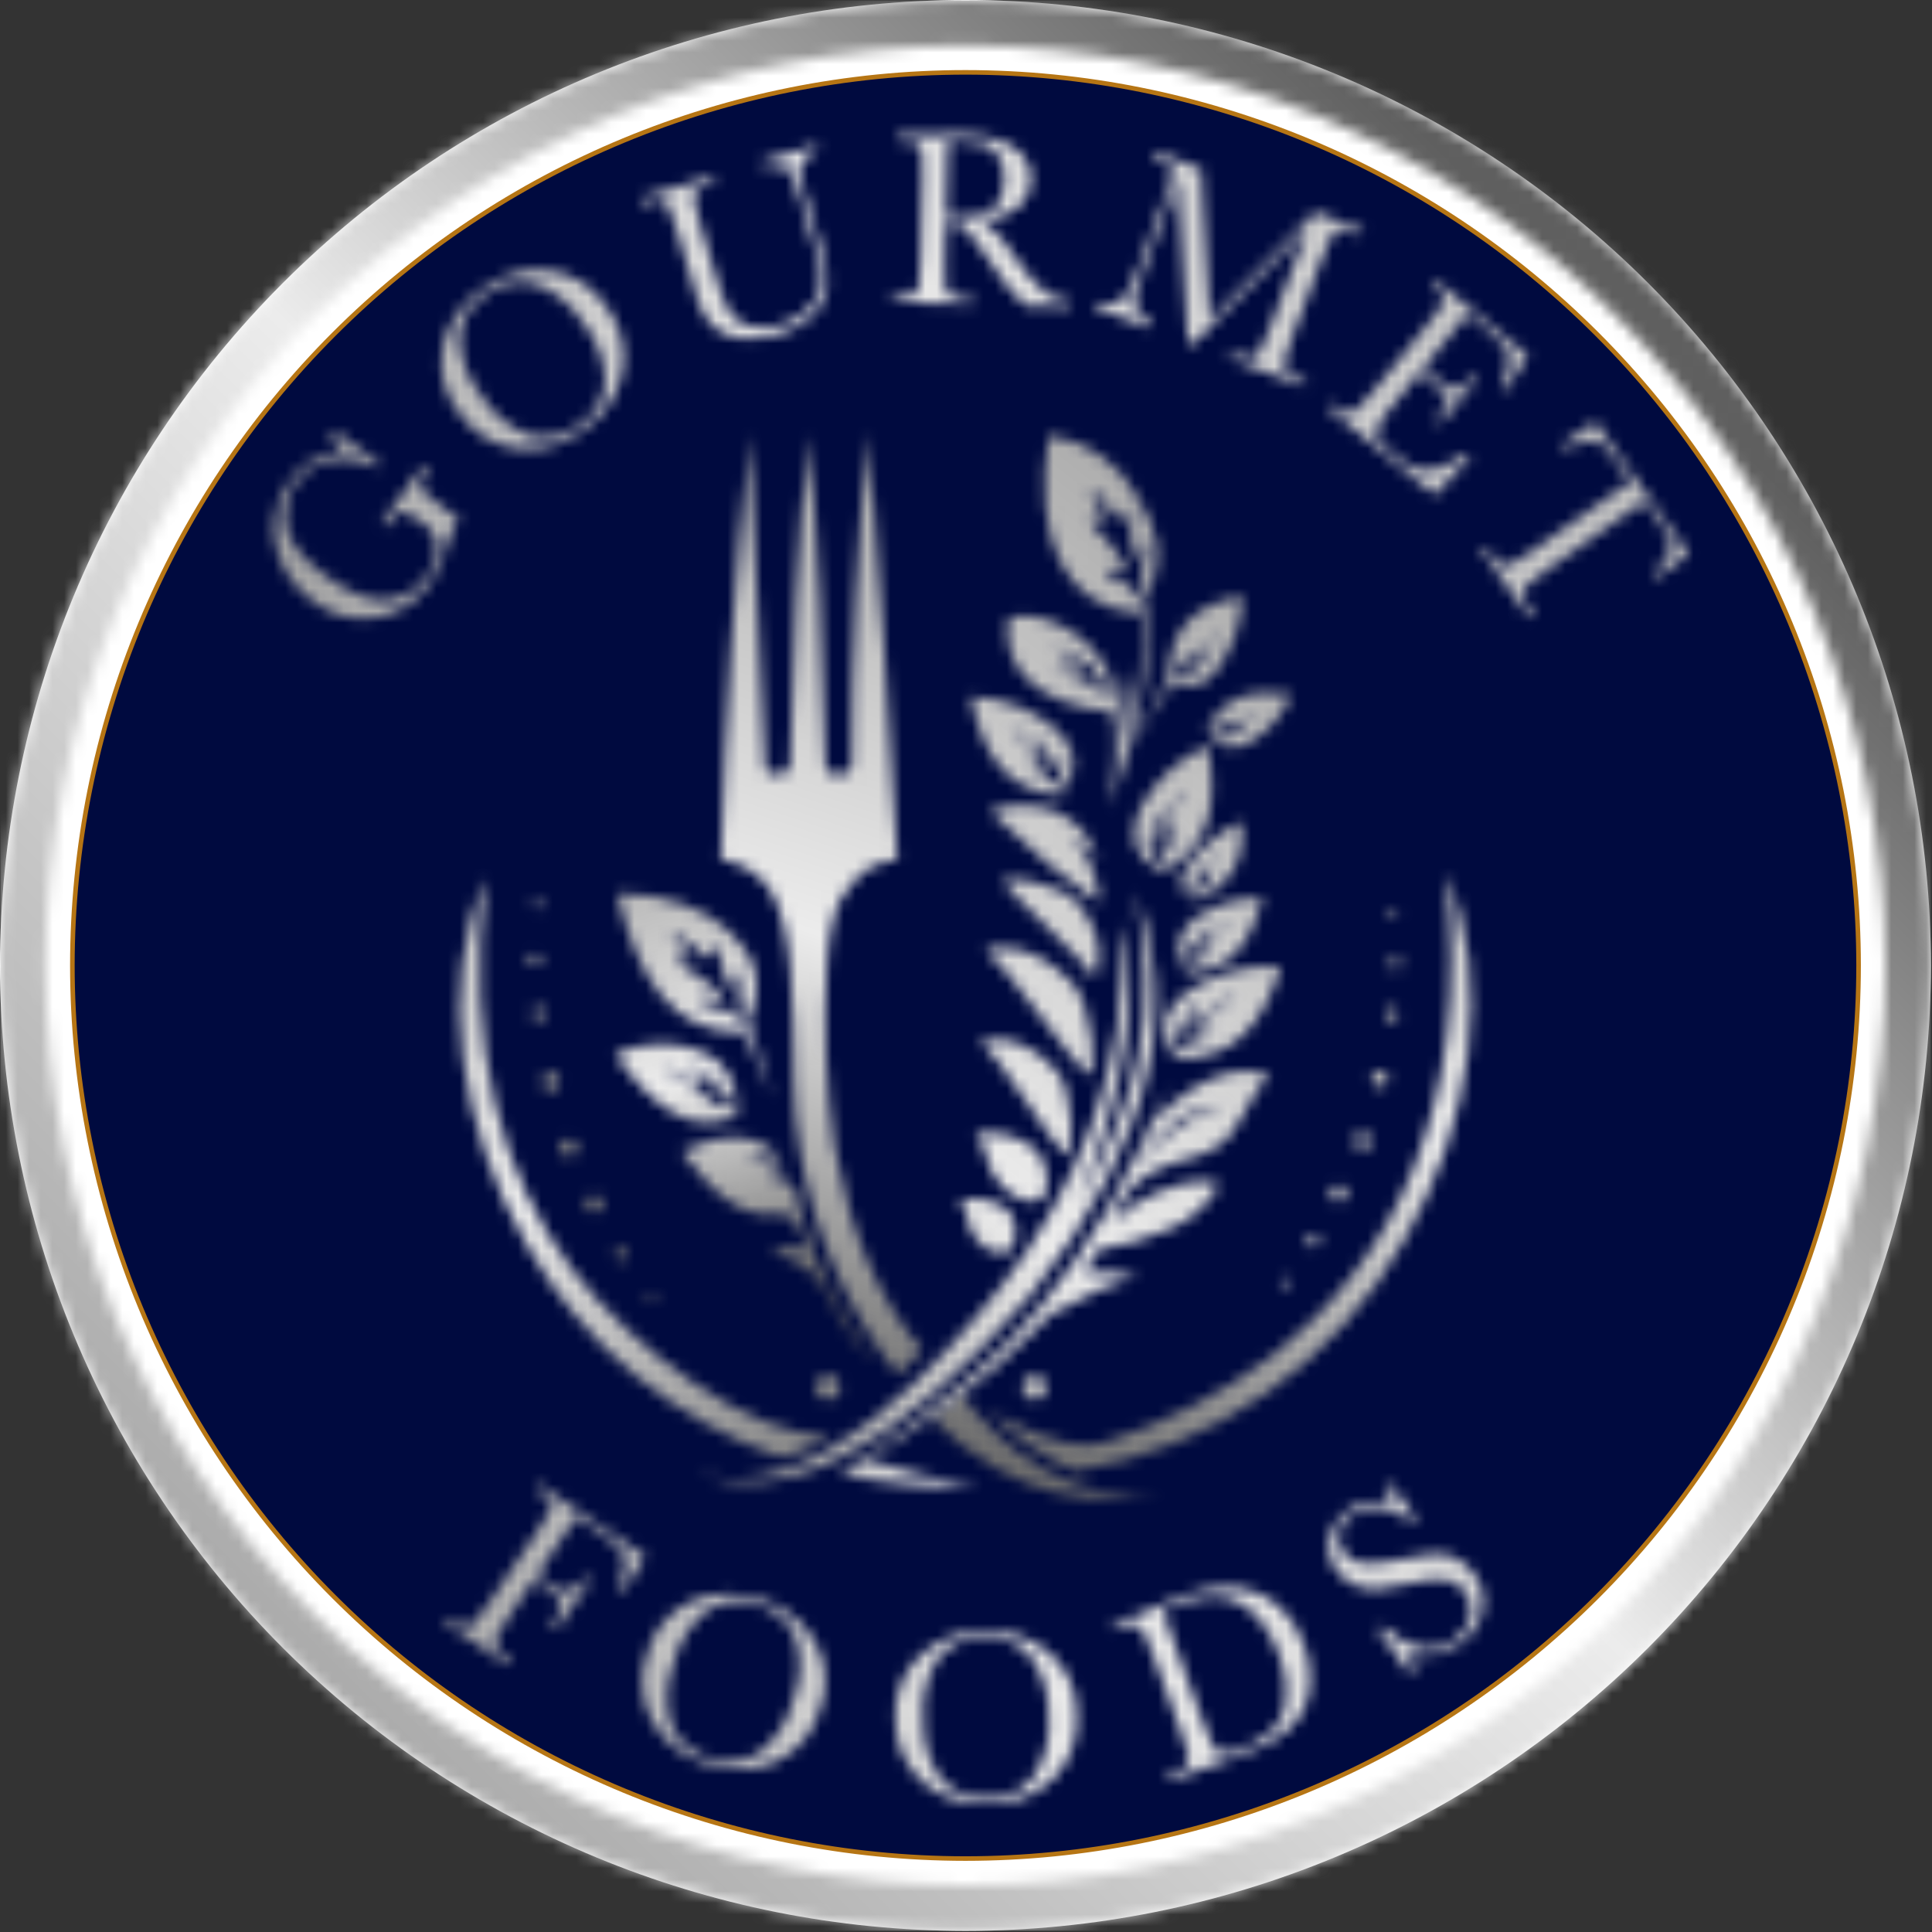 <svg width="166" height="166" viewBox="0 0 166 166" fill="none" xmlns="http://www.w3.org/2000/svg">
<rect x="0" y="0" width="166" height="166" fill="#333333" stroke="none"/>
<g style="mix-blend-mode:luminosity" clip-path="url(#clip0_210_17)">
<path fill-rule="evenodd" clip-rule="evenodd" d="M82.953 0C104.95 0.01 126.043 8.753 141.598 24.307C157.152 39.861 165.896 60.954 165.907 82.951C165.897 104.949 157.154 126.043 141.6 141.598C126.045 157.153 104.951 165.897 82.953 165.907C60.955 165.896 39.861 157.153 24.307 141.598C8.753 126.043 0.01 104.949 0 82.951C0.011 60.954 8.754 39.861 24.309 24.307C39.863 8.753 60.956 0.011 82.953 0Z" fill="white"/>
<path fill-rule="evenodd" clip-rule="evenodd" d="M82.953 6.217C103.302 6.226 122.814 14.314 137.203 28.703C151.592 43.091 159.68 62.604 159.69 82.953C159.679 103.301 151.591 122.813 137.202 137.201C122.813 151.589 103.301 159.676 82.953 159.686C62.605 159.676 43.093 151.589 28.704 137.201C14.316 122.813 6.228 103.302 6.217 82.954C6.226 62.605 14.314 43.092 28.703 28.703C43.091 14.315 62.604 6.227 82.953 6.217Z" fill="#000A3F"/>
<path fill-rule="evenodd" clip-rule="evenodd" d="M82.956 6.021C103.357 6.031 122.92 14.139 137.345 28.565C151.771 42.99 159.879 62.553 159.889 82.954C159.879 103.355 151.771 122.917 137.345 137.343C122.919 151.768 103.357 159.876 82.956 159.886C62.555 159.877 42.992 151.769 28.566 137.343C14.14 122.918 6.031 103.355 6.021 82.954C6.031 62.553 14.139 42.99 28.565 28.564C42.992 14.138 62.555 6.03 82.956 6.021ZM82.956 6.413C62.659 6.423 43.196 14.49 28.844 28.841C14.492 43.193 6.425 62.656 6.415 82.953C6.425 103.25 14.492 122.713 28.844 137.065C43.196 151.417 62.659 159.484 82.956 159.494C103.253 159.484 122.716 151.417 137.067 137.065C151.419 122.713 159.486 103.25 159.496 82.953C159.486 62.656 151.419 43.194 137.067 28.842C122.715 14.49 103.253 6.423 82.956 6.413Z" fill="#B67514"/>
<mask id="mask0_210_17" style="mask-type:luminance" maskUnits="userSpaceOnUse" x="0" y="0" width="166" height="166">
<path fill-rule="evenodd" clip-rule="evenodd" d="M82.953 0C104.95 0.01 126.043 8.753 141.598 24.307C157.152 39.861 165.896 60.954 165.907 82.951C165.897 104.949 157.154 126.043 141.6 141.598C126.045 157.153 104.951 165.897 82.953 165.907C60.955 165.896 39.861 157.153 24.307 141.598C8.753 126.043 0.01 104.949 0 82.951C0.011 60.954 8.754 39.861 24.309 24.307C39.863 8.753 60.956 0.011 82.953 0ZM82.953 3.913C61.994 3.923 41.896 12.253 27.075 27.074C12.255 41.894 3.924 61.992 3.913 82.951C3.923 103.911 12.254 124.009 27.074 138.83C41.895 153.65 61.993 161.981 82.953 161.991C103.913 161.981 124.011 153.65 138.832 138.83C153.652 124.009 161.983 103.911 161.993 82.951C161.982 61.992 153.652 41.894 138.831 27.074C124.01 12.253 103.912 3.923 82.953 3.913Z" fill="white"/>
</mask>
<g mask="url(#mask0_210_17)">
<path d="M0.022 0.054L165.905 0.026L165.933 165.909L0.05 165.937L0.022 0.054Z" fill="url(#paint0_linear_210_17)"/>
</g>
<mask id="mask1_210_17" style="mask-type:luminance" maskUnits="userSpaceOnUse" x="23" y="11" width="123" height="43">
<path fill-rule="evenodd" clip-rule="evenodd" d="M32.761 44.964L36.392 39.955L36.803 40.255C36.496 40.617 36.274 41.044 36.154 41.503C36.141 41.647 36.158 41.792 36.205 41.929C36.253 42.065 36.328 42.19 36.428 42.295C36.991 42.834 37.6 43.324 38.248 43.758L39.481 44.651C39.372 44.757 39.271 44.872 39.181 44.994C38.784 45.614 38.496 46.298 38.33 47.016C38.051 48.123 37.574 49.172 36.923 50.11C36.39 50.892 35.703 51.557 34.905 52.065C34.106 52.573 33.213 52.913 32.279 53.065C31.341 53.218 30.381 53.175 29.46 52.941C28.539 52.707 27.675 52.286 26.924 51.704C25.309 50.568 24.163 48.883 23.7 46.963C23.46 45.992 23.446 44.978 23.659 44C23.872 43.022 24.306 42.107 24.929 41.323C25.441 40.582 26.11 39.964 26.889 39.512C27.668 39.06 28.538 38.787 29.435 38.711C29.165 38.224 28.817 37.784 28.403 37.411L28.703 37.001L32.582 39.812L32.282 40.223C31.13 39.551 29.779 39.304 28.464 39.523C27.247 39.745 26.168 40.441 25.464 41.458C25.075 41.989 24.798 42.594 24.652 43.236C24.506 43.879 24.492 44.544 24.613 45.191C24.836 46.591 25.98 48.039 28.047 49.535C30.114 51.031 31.857 51.698 33.277 51.535C33.953 51.473 34.608 51.264 35.195 50.922C35.783 50.581 36.288 50.115 36.677 49.558C37.09 49.005 37.367 48.363 37.487 47.683C37.609 47.134 37.551 46.561 37.321 46.048C37.046 45.559 36.661 45.14 36.195 44.827C35.793 44.499 35.342 44.236 34.859 44.048C34.743 44.011 34.621 43.999 34.501 44.013C34.38 44.026 34.264 44.064 34.159 44.125C33.848 44.366 33.581 44.658 33.369 44.989L33.169 45.264L32.761 44.964ZM39.356 35.364C38.742 34.578 38.308 33.666 38.083 32.694C37.858 31.722 37.849 30.713 38.056 29.737C38.505 27.75 39.699 26.011 41.392 24.878C43.02 23.631 45.06 23.044 47.102 23.235C48.11 23.352 49.08 23.69 49.942 24.226C50.804 24.762 51.536 25.482 52.087 26.335C52.701 27.125 53.142 28.035 53.381 29.006C53.621 29.978 53.653 30.988 53.476 31.973C53.265 32.985 52.856 33.946 52.273 34.799C51.689 35.653 50.942 36.382 50.076 36.946C48.441 38.213 46.371 38.782 44.318 38.531C43.313 38.385 42.351 38.026 41.496 37.479C40.64 36.933 39.911 36.21 39.356 35.36V35.364ZM41.368 34.014C42.328 35.585 43.788 36.788 45.513 37.432C46.27 37.62 47.06 37.628 47.82 37.454C48.58 37.281 49.289 36.93 49.889 36.432C50.499 36.032 51.007 35.495 51.372 34.863C51.736 34.231 51.948 33.522 51.989 32.794C51.956 30.956 51.298 29.183 50.122 27.77C49.163 26.226 47.717 25.044 46.013 24.41C45.277 24.204 44.503 24.178 43.755 24.332C43.007 24.487 42.306 24.819 41.713 25.3C41.075 25.702 40.542 26.249 40.157 26.897C39.772 27.544 39.546 28.274 39.497 29.026C39.546 30.85 40.205 32.605 41.368 34.01V34.014ZM65.519 13.887L70.108 12.513L70.248 12.978C69.764 13.124 69.333 13.409 69.008 13.796C68.794 14.066 68.682 14.402 68.691 14.746C68.772 15.332 68.907 15.909 69.096 16.469L70.464 21.037C70.742 21.902 70.957 22.786 71.107 23.682C71.177 24.332 71.078 24.99 70.817 25.59C70.502 26.323 70.004 26.963 69.37 27.447C68.6 28.047 67.72 28.491 66.78 28.752C65.72 29.104 64.594 29.209 63.488 29.059C62.628 28.952 61.824 28.579 61.188 27.991C60.544 27.286 60.085 26.431 59.853 25.504L59.442 24.093L58.162 19.817C57.972 19.103 57.728 18.405 57.432 17.728C57.376 17.601 57.294 17.487 57.191 17.394C57.087 17.301 56.965 17.232 56.832 17.191C56.352 17.162 55.872 17.238 55.425 17.413L55.111 17.507L54.971 17.042L61.242 15.164L61.382 15.63L61.108 15.711C60.649 15.812 60.214 16.004 59.831 16.276C59.739 16.376 59.671 16.495 59.63 16.624C59.59 16.754 59.578 16.891 59.597 17.025C59.716 17.772 59.897 18.508 60.14 19.225L61.44 23.55C61.727 24.628 62.117 25.675 62.603 26.679C62.975 27.305 63.569 27.768 64.266 27.979C65.173 28.256 66.146 28.234 67.04 27.916C67.829 27.691 68.561 27.297 69.183 26.761C69.712 26.33 70.119 25.767 70.361 25.128C70.549 24.606 70.611 24.047 70.54 23.496C70.396 22.691 70.199 21.896 69.949 21.117L68.549 16.437C68.407 15.884 68.198 15.35 67.929 14.846C67.749 14.562 67.466 14.358 67.14 14.276C66.648 14.185 66.141 14.213 65.662 14.355L65.519 13.887ZM91.927 26.33L88.068 26.238C86.874 25.11 85.847 23.818 85.018 22.4C84.582 21.741 84.128 21.108 83.656 20.5C83.368 20.097 83.041 19.724 82.678 19.387C82.422 19.231 82.125 19.156 81.826 19.171L81.255 19.157L81.179 22.339C81.144 23.078 81.154 23.818 81.206 24.556C81.216 24.707 81.257 24.855 81.325 24.991C81.394 25.126 81.49 25.246 81.606 25.343C82.006 25.562 82.461 25.661 82.916 25.628L83.603 25.644L83.591 26.13L76.73 25.967L76.742 25.48L77.207 25.492C77.644 25.54 78.085 25.471 78.487 25.292C78.61 25.212 78.715 25.107 78.795 24.984C78.876 24.861 78.93 24.723 78.954 24.578C79.058 23.821 79.108 23.057 79.104 22.292L79.271 15.261C79.31 14.524 79.295 13.785 79.228 13.05C79.216 12.911 79.174 12.775 79.103 12.654C79.033 12.533 78.936 12.429 78.821 12.35C78.372 12.174 77.89 12.098 77.409 12.126L77.166 12.121L77.178 11.634L79.231 11.577C80.6 11.546 81.686 11.541 82.49 11.56C83.615 11.557 84.734 11.712 85.816 12.02C86.606 12.256 87.314 12.706 87.864 13.32C88.373 13.894 88.64 14.643 88.608 15.41C88.603 15.861 88.503 16.305 88.315 16.714C88.127 17.123 87.854 17.488 87.515 17.785C86.644 18.497 85.565 18.906 84.441 18.95C85.572 19.832 86.529 20.917 87.263 22.15C87.96 23.231 88.798 24.215 89.753 25.076C90.385 25.55 91.146 25.819 91.935 25.847L91.927 26.33ZM81.266 18.671C81.795 18.671 82.341 18.663 82.906 18.647C83.404 18.641 83.899 18.573 84.381 18.447C84.758 18.352 85.109 18.17 85.404 17.916C85.684 17.654 85.9 17.332 86.035 16.974C86.206 16.508 86.293 16.016 86.292 15.52C86.356 14.65 86.108 13.786 85.592 13.082C85.103 12.463 84.012 12.134 82.32 12.094C82.059 12.089 81.759 12.094 81.42 12.116L81.266 18.671ZM103.934 27.483L113.022 18.237L117.136 19.795L116.963 20.249L116.469 20.062C116.043 19.863 115.581 19.752 115.111 19.735C114.977 19.759 114.851 19.811 114.74 19.89C114.629 19.968 114.537 20.07 114.471 20.188C114.111 20.854 113.809 21.549 113.566 22.265L111.075 28.842C110.795 29.526 110.56 30.228 110.369 30.942C110.33 31.089 110.321 31.243 110.343 31.394C110.364 31.544 110.416 31.689 110.494 31.82C110.8 32.158 111.196 32.401 111.636 32.52L112.23 32.745L112.057 33.2L105.648 30.773L105.821 30.318L106.295 30.498C106.689 30.686 107.125 30.765 107.56 30.728C107.703 30.693 107.837 30.629 107.954 30.54C108.071 30.451 108.169 30.339 108.241 30.211C108.594 29.535 108.897 28.833 109.146 28.111L112.378 19.576L102.513 29.591L102.048 29.415L101.248 15.363L98.274 23.215C97.978 23.942 97.733 24.688 97.541 25.448C97.463 25.88 97.543 26.326 97.767 26.704C98.06 27.18 98.501 27.547 99.022 27.75L98.849 28.205L94.049 26.388L94.221 25.933C94.728 26.115 95.278 26.136 95.798 25.994C96.233 25.872 96.608 25.593 96.848 25.21C97.233 24.494 97.56 23.748 97.827 22.98L100.038 17.145C100.32 16.463 100.55 15.761 100.726 15.045C100.759 14.91 100.763 14.769 100.737 14.632C100.71 14.496 100.655 14.366 100.574 14.253C100.211 13.938 99.783 13.707 99.321 13.575L98.955 13.437L99.128 12.982L103.212 14.529L103.934 27.483ZM125.946 38.938L126.34 39.259L123.284 42.526L114.075 35.026L114.382 34.648L114.611 34.835C114.946 35.182 115.385 35.41 115.861 35.485C116.143 35.468 116.412 35.359 116.626 35.173C117.155 34.646 117.649 34.085 118.104 33.492L122.544 28.039C123.013 27.492 123.445 26.914 123.837 26.309C123.917 26.19 123.97 26.055 123.994 25.913C124.017 25.771 124.011 25.626 123.974 25.487C123.752 25.079 123.436 24.73 123.051 24.469L123.358 24.091L131.304 30.561L129.309 33.547L128.924 33.234C129.305 32.565 129.543 31.823 129.624 31.057C129.65 30.574 129.509 30.096 129.224 29.705C128.75 29.15 128.218 28.647 127.638 28.205L126.096 26.949L122.296 31.615L123.477 32.577C123.843 32.912 124.266 33.178 124.726 33.362C124.852 33.405 124.987 33.42 125.119 33.408C125.252 33.395 125.381 33.353 125.497 33.287C125.878 32.997 126.215 32.654 126.497 32.267L126.883 32.581L123.783 36.386L123.398 36.072C123.769 35.676 124.06 35.211 124.254 34.703C124.29 34.572 124.297 34.434 124.277 34.3C124.256 34.165 124.207 34.036 124.133 33.922C123.864 33.575 123.549 33.265 123.197 33.002L121.975 32.007L119.832 34.639C119.116 35.36 118.558 36.223 118.193 37.171C118.173 37.542 118.535 38.029 119.278 38.634L120.106 39.308C120.584 39.723 121.136 40.045 121.733 40.258C122.336 40.413 122.971 40.396 123.566 40.209C124.434 39.944 125.242 39.512 125.946 38.938ZM134.502 38.573L134.221 38.173L137.079 36.243L145.112 47.608L142.34 49.659L142.078 49.288C142.616 48.803 143.053 48.217 143.364 47.563C143.535 47.191 143.57 46.771 143.464 46.375C143.245 45.862 142.963 45.379 142.623 44.937L141.292 43.054L133.027 48.895C132.415 49.307 131.828 49.755 131.268 50.236C131.151 50.336 131.057 50.458 130.989 50.596C130.922 50.733 130.883 50.883 130.876 51.036C130.94 51.486 131.13 51.909 131.426 52.254L131.826 52.824L131.426 53.105L127.299 47.266L127.699 46.986L128.126 47.586C128.349 47.965 128.668 48.278 129.052 48.492C129.19 48.543 129.337 48.565 129.484 48.557C129.631 48.549 129.774 48.511 129.906 48.445C130.578 48.081 131.223 47.666 131.834 47.206L140.098 41.365L138.871 39.629C138.531 39.105 138.135 38.621 137.688 38.185C137.345 37.955 136.929 37.859 136.52 37.917C135.812 38.006 135.127 38.229 134.502 38.573Z" fill="white"/>
</mask>
<g mask="url(#mask1_210_17)">
<path d="M0.003 -0.009L165.944 -0.064L165.999 165.876L0.058 165.932L0.003 -0.009Z" fill="url(#paint1_linear_210_17)"/>
</g>
<mask id="mask2_210_17" style="mask-type:luminance" maskUnits="userSpaceOnUse" x="38" y="127" width="90" height="29">
<path fill-rule="evenodd" clip-rule="evenodd" d="M55.43 133.718L53.53 136.746L53.117 136.468C53.447 135.859 53.631 135.182 53.654 134.49C53.691 133.999 53.566 133.51 53.3 133.096C52.874 132.621 52.381 132.211 51.837 131.879L49.517 130.312L46.117 135.353L47.23 136.104C47.695 136.506 48.294 136.72 48.909 136.704C49.309 136.621 49.755 136.215 50.249 135.484L50.687 135.784L47.86 139.974L47.422 139.674C47.711 139.276 47.934 138.834 48.082 138.365C48.183 138.066 48.166 137.739 48.034 137.452C47.749 137.061 47.384 136.734 46.964 136.494L45.851 135.743L43.858 138.697C43.429 139.3 43.039 139.929 42.689 140.581C42.617 140.715 42.573 140.863 42.56 141.015C42.546 141.167 42.563 141.32 42.609 141.465C42.831 141.867 43.163 142.198 43.567 142.418L43.967 142.69L43.695 143.09L38.172 139.364L38.444 138.964L38.812 139.212C39.154 139.487 39.564 139.667 39.999 139.732C40.146 139.731 40.291 139.699 40.426 139.64C40.56 139.58 40.681 139.494 40.781 139.386C41.281 138.807 41.737 138.191 42.145 137.544L46.078 131.714C46.51 131.115 46.895 130.483 47.231 129.826C47.294 129.702 47.33 129.566 47.336 129.427C47.342 129.287 47.318 129.149 47.265 129.02C46.983 128.63 46.62 128.307 46.201 128.073L45.991 127.931L46.263 127.531L55.43 133.718ZM55.63 141.971C55.898 141.01 56.373 140.12 57.022 139.362C57.671 138.604 58.478 137.998 59.386 137.585C61.251 136.766 63.36 136.694 65.277 137.385C67.248 137.954 68.931 139.246 69.991 141.003C70.496 141.884 70.8 142.865 70.88 143.878C70.96 144.89 70.816 145.907 70.456 146.857C70.186 147.82 69.715 148.716 69.076 149.485C68.437 150.255 67.643 150.881 66.746 151.324C65.806 151.755 64.79 151.996 63.756 152.033C62.722 152.07 61.691 151.903 60.723 151.54C58.731 150.978 57.041 149.652 56.023 147.85C55.545 146.954 55.263 145.966 55.196 144.952C55.129 143.939 55.278 142.922 55.634 141.971H55.63ZM57.917 142.788C57.224 144.494 57.122 146.383 57.629 148.153C57.927 148.873 58.389 149.513 58.98 150.021C59.571 150.529 60.273 150.892 61.029 151.079C61.713 151.333 62.448 151.422 63.173 151.341C63.899 151.259 64.595 151.008 65.206 150.609C66.665 149.491 67.699 147.908 68.138 146.123C68.81 144.434 68.902 142.57 68.4 140.823C68.129 140.108 67.69 139.468 67.12 138.958C66.551 138.447 65.867 138.081 65.127 137.889C64.426 137.615 63.669 137.511 62.92 137.586C62.171 137.661 61.45 137.911 60.817 138.318C59.377 139.441 58.356 141.015 57.917 142.788ZM76.917 147.696C76.849 146.701 77 145.703 77.359 144.772C77.717 143.841 78.275 143 78.993 142.308C80.477 140.912 82.441 140.14 84.478 140.15C86.526 140.028 88.544 140.684 90.129 141.986C90.899 142.648 91.513 143.472 91.927 144.399C92.34 145.326 92.543 146.334 92.521 147.349C92.588 148.347 92.444 149.348 92.099 150.287C91.753 151.226 91.214 152.082 90.517 152.799C89.776 153.519 88.899 154.086 87.938 154.467C86.977 154.848 85.951 155.035 84.917 155.018C82.853 155.152 80.819 154.465 79.259 153.108C78.507 152.424 77.909 151.587 77.505 150.654C77.101 149.721 76.9 148.713 76.917 147.696ZM79.34 147.705C79.256 149.544 79.79 151.358 80.859 152.858C81.38 153.437 82.031 153.886 82.758 154.168C83.485 154.45 84.268 154.557 85.044 154.48C85.774 154.491 86.496 154.33 87.152 154.011C87.809 153.692 88.381 153.223 88.824 152.643C89.826 151.102 90.273 149.265 90.091 147.436C90.161 145.619 89.625 143.83 88.568 142.351C88.073 141.767 87.446 141.311 86.739 141.02C86.032 140.729 85.265 140.611 84.503 140.678C83.75 140.654 83.001 140.809 82.32 141.129C81.638 141.45 81.041 141.928 80.58 142.524C79.599 144.063 79.162 145.888 79.341 147.705H79.34ZM95.64 139.634L97.817 138.718C99.632 137.954 100.861 137.454 101.504 137.218C103.087 136.551 104.808 136.282 106.519 136.433C107.785 136.602 108.971 137.15 109.919 138.006C110.889 138.921 111.621 140.059 112.05 141.322C112.396 142.24 112.577 143.212 112.586 144.193C112.6 145.046 112.433 145.892 112.098 146.676C111.782 147.394 111.318 148.037 110.737 148.565C110.209 149.056 109.616 149.472 108.975 149.801C108.138 150.196 107.281 150.546 106.408 150.851L100.434 153.019L100.268 152.562L100.824 152.362C101.248 152.247 101.634 152.021 101.942 151.708C102.027 151.588 102.088 151.452 102.119 151.309C102.15 151.165 102.151 151.016 102.123 150.872C101.948 150.127 101.719 149.396 101.436 148.686L99.076 142.186C98.844 141.483 98.56 140.798 98.225 140.138C98.163 140.013 98.074 139.904 97.965 139.818C97.856 139.731 97.729 139.67 97.594 139.638C97.114 139.641 96.64 139.746 96.204 139.946L95.804 140.09L95.64 139.634ZM99.896 138.404L103.165 147.41C103.648 148.743 103.985 149.593 104.174 149.958C104.24 150.115 104.341 150.256 104.469 150.368C104.598 150.48 104.75 150.562 104.915 150.606C105.487 150.625 106.056 150.509 106.575 150.268C107.574 149.943 108.497 149.422 109.293 148.736C109.979 148.038 110.403 147.124 110.493 146.15C110.632 144.828 110.443 143.492 109.942 142.261C109.582 141.221 109.059 140.245 108.392 139.37C107.848 138.644 107.143 138.055 106.333 137.648C105.638 137.3 104.865 137.135 104.089 137.169C103.168 137.25 102.264 137.462 101.404 137.8C100.903 137.983 100.401 138.183 99.896 138.404ZM121.139 143.792L118.432 140.059L118.86 139.749C121.107 141.829 123.139 142.211 124.954 140.895C125.317 140.665 125.627 140.361 125.867 140.004C126.106 139.648 126.268 139.245 126.344 138.822C126.407 138.467 126.399 138.103 126.32 137.751C126.241 137.399 126.093 137.066 125.884 136.772C125.694 136.496 125.449 136.261 125.165 136.083C124.881 135.905 124.563 135.787 124.232 135.736C123.2 135.664 122.164 135.77 121.168 136.05C120.226 136.28 119.268 136.44 118.302 136.528C117.629 136.575 116.956 136.45 116.346 136.163C115.744 135.885 115.224 135.457 114.836 134.919C114.547 134.54 114.34 134.105 114.23 133.641C114.12 133.177 114.109 132.695 114.197 132.227C114.288 131.741 114.474 131.278 114.745 130.865C115.017 130.452 115.367 130.097 115.777 129.821C116.248 129.475 116.776 129.215 117.338 129.055C118.015 128.9 118.72 128.909 119.393 129.08C119.436 128.613 119.334 128.144 119.1 127.738L119.477 127.465L121.677 130.505L121.3 130.778C120.556 130.103 119.628 129.667 118.634 129.524C117.762 129.403 116.877 129.627 116.168 130.149C115.871 130.327 115.618 130.568 115.425 130.856C115.233 131.143 115.106 131.47 115.055 131.812C114.991 132.37 115.136 132.933 115.462 133.391C115.646 133.651 115.884 133.869 116.16 134.028C116.437 134.187 116.744 134.284 117.062 134.312C118.099 134.369 119.139 134.268 120.146 134.012C121.122 133.79 122.11 133.622 123.105 133.507C123.759 133.449 124.417 133.565 125.013 133.841C125.662 134.145 126.219 134.615 126.627 135.204C126.971 135.643 127.216 136.151 127.348 136.693C127.48 137.235 127.495 137.799 127.391 138.347C127.13 139.521 126.42 140.547 125.413 141.204C124.814 141.654 124.121 141.963 123.386 142.11C122.651 142.256 121.893 142.235 121.167 142.049C121.199 142.549 121.335 143.038 121.567 143.483L121.139 143.792Z" fill="white"/>
</mask>
<g mask="url(#mask2_210_17)">
<path d="M0.008 -0.006L165.995 -0.043L166.032 165.944L0.045 165.981L0.008 -0.006Z" fill="url(#paint2_linear_210_17)"/>
</g>
<mask id="mask3_210_17" style="mask-type:luminance" maskUnits="userSpaceOnUse" x="85" y="75" width="42" height="52">
<path fill-rule="evenodd" clip-rule="evenodd" d="M92.297 126.418C89.573 125.195 87.109 123.459 85.04 121.305C91.403 124.641 93.558 124.391 95.084 123.867C100.2 122.228 105.002 119.738 109.29 116.502C119.36 108.625 126.595 95.444 124.221 75.043C128.338 84.319 126.364 96.499 120.73 106.443C117.813 111.708 113.738 116.242 108.812 119.703C103.887 123.163 98.24 125.459 92.297 126.418Z" fill="white"/>
</mask>
<g mask="url(#mask3_210_17)">
<path d="M-0.037 0.003L165.856 -0.034L165.892 165.859L-0 165.895L-0.037 0.003Z" fill="url(#paint3_linear_210_17)"/>
</g>
<mask id="mask4_210_17" style="mask-type:luminance" maskUnits="userSpaceOnUse" x="52" y="76" width="24" height="42">
<path fill-rule="evenodd" clip-rule="evenodd" d="M53.031 76.78C57.285 76.711 60.784 78.205 62.655 80.029C64.526 81.853 65.955 84.041 64.261 87.729L66.461 94.429L63.99 88.709C57.724 88.887 54.827 84.053 53.031 76.78ZM57.61 80.305L59.457 82.277C59.457 82.277 57.583 82.513 58.045 82.624C58.507 82.735 62.164 85.238 62.083 85.749C62.002 86.26 59.996 85.692 59.996 85.692C59.996 85.692 60.071 86.312 61.104 86.529C62.137 86.746 62.238 86.576 62.961 87.041C63.393 87.319 63.785 87.655 64.124 88.041C63.531 86.515 63.348 84.86 63.594 83.241L62.72 84.946C62.103 83.715 61.762 82.364 61.72 80.988C61.292 82.017 61.013 82.374 60.82 82.325C59.366 80.981 58.292 80.302 57.61 80.305ZM52.839 90.593C53.947 90.06 55.151 89.753 56.38 89.691C57.608 89.629 58.836 89.813 59.993 90.232C61.011 90.555 61.89 91.215 62.484 92.103C63.078 92.992 63.353 94.055 63.264 95.12L63.375 95.874C59.384 97.694 56.11 95.139 52.839 90.593ZM56.817 91.793L60.476 93.561C60.476 93.561 58.976 94.039 59.309 93.99C59.642 93.941 61.188 93.971 61.284 94.346C61.38 94.721 59.921 94.872 59.921 94.872C60.312 94.969 60.719 94.977 61.113 94.894C61.842 94.765 61.625 94.876 62.226 95.002C62.588 95.078 62.938 95.204 63.266 95.377C62.437 94.476 61.841 93.386 61.531 92.202L61.615 93.967C60.81 93.147 60.151 92.194 59.669 91.151C59.692 91.979 60.342 93.11 60.206 93.128C58.874 92.591 57.257 91.603 56.818 91.79L56.817 91.793ZM69.26 107.321C68.821 105.84 68.478 104.539 67.072 104.285C63.93 104.885 61.255 102.624 58.592 98.958C61.177 97.82 62.607 97.387 64.96 98.002C65.895 98.345 66.683 99.001 67.191 99.858C66.162 99.449 65.029 99.379 63.958 99.658C65.417 99.793 66.804 100.352 67.949 101.266C67.256 101.198 66.557 101.238 65.877 101.384C66.723 101.437 67.549 101.66 68.308 102.038C68.505 102.514 68.613 103.023 68.627 103.538C68.683 103.819 68.727 104.111 68.808 104.376C70.176 108.933 72.316 113.222 75.136 117.054C72.93 115.026 71.82 112.662 70.577 110.362C70.083 109.647 69.442 109.046 68.698 108.597C67.954 108.149 67.123 107.864 66.26 107.762C66.694 107.467 67.19 107.275 67.709 107.198C68.229 107.122 68.759 107.164 69.26 107.321Z" fill="white"/>
</mask>
<g mask="url(#mask4_210_17)">
<path d="M0.001 -0.001L165.909 0.001L165.907 165.907L0.001 165.907L0.001 -0.001Z" fill="url(#paint4_linear_210_17)"/>
</g>
<mask id="mask5_210_17" style="mask-type:luminance" maskUnits="userSpaceOnUse" x="39" y="75" width="33" height="51">
<path fill-rule="evenodd" clip-rule="evenodd" d="M67.193 125.25C57.874 122.069 50.059 115.555 45.252 106.961C39.545 96.973 37.545 84.745 41.716 75.431C39.964 90.344 43.241 101.143 49.09 108.964C54.521 116.226 64.784 123.605 71.416 123.354C70.112 124.195 68.688 124.835 67.193 125.25Z" fill="white"/>
</mask>
<g mask="url(#mask5_210_17)">
<path d="M0.079 0.113L165.908 0.148L165.869 165.972L0.049 165.938L0.079 0.113Z" fill="url(#paint5_linear_210_17)"/>
</g>
<mask id="mask6_210_17" style="mask-type:luminance" maskUnits="userSpaceOnUse" x="72" y="125" width="12" height="3">
<path fill-rule="evenodd" clip-rule="evenodd" d="M74.192 125.329C77.373 126.342 80.612 127.162 83.892 127.783C79.937 127.847 75.988 127.46 72.12 126.631C72.904 126.367 73.614 125.921 74.192 125.329Z" fill="white"/>
</mask>
<g mask="url(#mask6_210_17)">
<path d="M0 0H165.907V165.907H0V0Z" fill="url(#paint6_linear_210_17)"/>
</g>
<mask id="mask7_210_17" style="mask-type:luminance" maskUnits="userSpaceOnUse" x="61" y="37" width="41" height="92">
<path fill-rule="evenodd" clip-rule="evenodd" d="M100.018 128.109C94.939 129.444 87.487 129.496 79.739 121.57C81.239 121.88 81.646 119.817 82.459 119.627C85.569 124.081 92.488 129.836 100.018 128.109ZM100.018 128.109C100.612 127.953 101.173 127.78 101.697 127.599C101.15 127.807 100.589 127.978 100.018 128.109ZM64.4 37.232L64.395 37.311L65.74 65.862C65.73 66.826 67.87 66.762 67.887 65.751C68.043 56.173 68.499 46.611 69.448 37.31C70.365 46.758 70.719 56.221 70.916 65.688C70.943 66.996 73.179 66.827 73.187 65.683C73.155 56.145 73.633 46.612 74.619 37.125C75.646 49.67 76.376 61.781 77.092 73.874C76.257 73.912 75.443 74.153 74.721 74.575C73.998 74.997 73.389 75.588 72.946 76.297C71.785 77.397 71.183 79.76 71.04 83.168C70.756 88.311 70.981 93.469 71.712 98.568C73.054 106.036 75.607 111.795 79.248 116.016L77.102 118.116C72.796 112.547 69.929 106.002 68.756 99.061C68.395 97.078 68.207 95.067 68.195 93.052C68.137 85.874 68.205 79.445 66.014 76.218C65.003 74.938 63.547 74.085 61.936 73.83C62.34 61.675 63.035 49.49 64.4 37.232Z" fill="white"/>
</mask>
<g mask="url(#mask7_210_17)">
<path d="M-0.036 0.004L165.857 -0.033L165.893 165.859L0.001 165.896L-0.036 0.004Z" fill="url(#paint7_linear_210_17)"/>
</g>
<mask id="mask8_210_17" style="mask-type:luminance" maskUnits="userSpaceOnUse" x="59" y="37" width="52" height="91">
<path fill-rule="evenodd" clip-rule="evenodd" d="M91.506 71.779C93.234 72.4 94.722 76.052 94.32 77.509C94.32 77.509 91.094 75.13 90.052 74.224C89.01 73.318 85.052 69.683 85.052 69.683C86.826 69.034 88.77 69.022 90.552 69.65C91.454 70.007 92.264 70.564 92.92 71.279C93.576 71.994 94.06 72.848 94.338 73.778C93.603 72.858 92.624 72.165 91.512 71.778C91.417 71.744 91.318 71.719 91.218 71.703C91.306 71.726 91.406 71.751 91.506 71.779ZM83.423 59.868C86.069 59.928 88.617 60.88 90.655 62.568C92.001 63.874 92.987 65.393 91.502 67.709L91.245 68.338C86.419 68.083 84.435 64.743 83.42 59.868H83.423ZM86.765 62.448L89.514 65.338C89.065 65.255 88.61 65.204 88.154 65.184C88.504 65.284 90.017 65.951 89.929 66.284C89.841 66.617 88.329 66.124 88.329 66.124C88.68 66.368 89.076 66.542 89.494 66.636C90.276 66.836 90.007 66.836 90.539 67.183C90.852 67.385 91.135 67.628 91.382 67.906C91.004 66.888 90.946 65.78 91.216 64.729L90.439 66.129C90.049 65.182 89.862 64.165 89.89 63.142C89.509 63.792 89.6 64.942 89.457 64.895C88.401 63.923 87.286 62.487 86.762 62.451L86.765 62.448ZM96.806 64.928C96.35 66.575 95.778 68.188 95.094 69.755C95.127 69.655 95.161 69.564 95.194 69.47C95.179 69.493 95.163 69.514 95.145 69.535C95.18 69.477 95.209 69.416 95.234 69.353C95.279 69.215 95.323 69.077 95.365 68.941C95.837 67.153 96.174 62.541 95.603 61.19C89.061 60.55 85.913 57.325 86.697 53.026C90.119 52.2 95.689 55.358 96.006 60.597C96.15 61.047 96.238 61.513 96.27 61.984L96.184 60.022L96.36 57.74C96.808 60.1 96.804 62.525 96.349 64.884C96.404 64.655 96.461 64.428 96.522 64.2C97.708 59.738 98.486 55.825 98.022 52.724C91.454 52.286 88.73 46.305 90.099 37.403C91.696 37.609 93.221 38.195 94.546 39.11C95.872 40.025 96.959 41.244 97.718 42.665C99.104 45.03 100.462 47.434 98.41 51.593C98.829 55.891 98.344 60.23 96.987 64.33C96.929 64.518 96.872 64.706 96.815 64.894L100.347 58.311C100.504 53.611 103.035 51.826 106.768 51.236C106.682 53.472 105.949 55.635 104.658 57.462C103.818 58.485 102.868 59.299 101.563 58.862C101.238 58.922 100.8 58.82 100.489 59.038C100.198 59.237 97.33 64.043 96.806 64.928ZM96.106 65.916C96.099 65.964 96.092 66.016 96.085 66.061L96.1 65.994L96.106 65.916ZM93.635 42.079L94.976 44.616C94.976 44.616 93.276 44.683 93.676 44.866C94.076 45.049 96.934 48.418 96.785 49.012C96.636 49.606 94.944 48.712 94.944 48.712C94.958 48.962 95.047 49.202 95.2 49.401C95.353 49.6 95.562 49.748 95.8 49.826C96.683 50.199 96.8 50.009 97.369 50.64C97.721 51.034 98.017 51.474 98.249 51.949C97.955 50.043 98.04 48.097 98.501 46.225L97.469 48.139C97.104 46.571 97.006 44.953 97.179 43.353C96.645 44.52 96.343 44.909 96.179 44.831C95.082 43.077 94.232 42.151 93.627 42.08L93.635 42.079ZM100.685 58.39C101.413 58.02 102.244 57.904 103.045 58.061L102.012 57.496C102.7 57.118 103.464 56.898 104.247 56.852C103.767 56.574 102.913 56.72 102.947 56.597C103.682 55.656 104.769 54.634 104.805 54.197L102.606 56.675C102.674 56.295 102.718 55.911 102.74 55.526C102.661 55.826 102.14 57.134 101.897 57.081C101.654 57.028 102.039 55.73 102.039 55.73C101.85 56.041 101.715 56.382 101.639 56.738C101.476 57.407 101.484 57.181 101.217 57.647C101.066 57.916 100.883 58.165 100.673 58.391L100.685 58.39ZM95.55 60.382C95.331 60.092 95.181 59.756 95.113 59.399C95.044 59.043 95.059 58.675 95.156 58.325L94.693 58.789C94.367 58.498 94.135 58.116 94.028 57.693C93.921 57.269 93.944 56.823 94.093 56.412C93.852 57.595 93.365 57.125 93.2 57.076C92.431 56.366 91.506 55.846 90.5 55.557L93.8 58.182C93.272 57.882 92.678 57.715 92.071 57.694C91.464 57.673 90.861 57.799 90.313 58.061C91.399 57.561 94.499 58.535 95.542 60.383L95.55 60.382ZM95.55 60.382C95.604 60.489 95.658 60.6 95.713 60.718C95.663 60.603 95.606 60.491 95.542 60.383L95.55 60.382ZM110.958 59.676C110.245 61.39 109.003 62.831 107.412 63.789C106.254 64.364 105.058 64.651 104.012 63.125L103.689 62.806C105.085 59.698 107.668 59.187 110.95 59.678L110.958 59.676ZM108.493 61.26L105.993 62.38C106.16 62.104 106.31 61.818 106.44 61.523C106.287 61.729 105.482 62.566 105.301 62.429C105.12 62.292 105.815 61.415 105.815 61.415C105.57 61.589 105.36 61.808 105.195 62.059C104.866 62.525 104.938 62.349 104.585 62.615C104.381 62.772 104.157 62.901 103.919 62.998C104.641 62.989 105.347 63.215 105.929 63.643L105.264 62.8C105.946 62.768 106.626 62.887 107.256 63.149C106.956 62.749 106.22 62.532 106.284 62.449C107.146 61.988 108.325 61.596 108.485 61.261L108.493 61.26ZM103.773 64.06C104.692 68.973 104.11 72.844 99.673 74.971L99.189 74.489C96.904 72.927 97.247 71.134 98.011 69.396C99.285 67.03 101.309 65.154 103.765 64.064L103.773 64.06ZM101.623 67.76C101.145 68.002 100.649 69.77 100.031 71.078C99.913 71.178 99.559 70.078 98.951 69.625C99.371 70.563 99.586 71.579 99.582 72.607L98.315 71.616C98.972 72.484 99.344 73.535 99.379 74.623C99.505 74.268 99.678 73.931 99.894 73.623C100.26 73.093 100.009 73.203 100.666 72.707C101.023 72.457 101.329 72.14 101.566 71.775C101.566 71.775 100.333 72.823 100.123 72.552C99.913 72.281 101.08 71.069 101.371 70.839C100.95 71.037 100.542 71.262 100.151 71.515L101.623 67.76ZM106.714 70.574C106.949 73.414 106.193 75.766 102.814 77.416L102.507 77.172C100.996 76.442 101.399 75.347 102.1 74.248C103.306 72.661 104.889 71.4 106.706 70.579L106.714 70.574ZM104.842 72.961C104.477 73.146 103.966 74.24 103.407 75.071C103.314 75.139 103.153 74.518 102.755 74.302C102.979 74.845 103.048 75.439 102.955 76.019L102.128 75.54C102.327 75.772 102.475 76.043 102.562 76.336C102.649 76.629 102.674 76.937 102.634 77.24C102.761 77.009 102.914 76.795 103.092 76.601C103.402 76.254 103.211 76.341 103.728 75.989C104.001 75.815 104.246 75.602 104.457 75.357C104.457 75.357 103.477 76.087 103.349 75.944C103.221 75.801 104.167 74.979 104.396 74.818C104.625 74.657 103.458 75.326 103.458 75.326L104.842 72.961ZM108.519 77.205C107.396 81.08 105.626 83.643 101.865 83.505L101.709 82.977C100.715 80.997 101.584 79.837 102.72 78.877C104.398 77.665 106.446 77.075 108.511 77.209L108.519 77.205ZM105.747 79.057C105.338 79.051 104.373 80.135 103.49 80.843C103.375 80.868 103.524 79.943 103.274 79.394C103.226 80.222 103.012 81.031 102.643 81.774L102.136 80.586C102.273 81.455 102.152 82.345 101.788 83.146C101.996 82.94 102.232 82.763 102.488 82.621C102.924 82.378 102.715 82.362 103.336 82.253C103.668 82.206 103.988 82.093 104.276 81.921C104.276 81.921 103.068 82.211 103.022 81.937C102.976 81.663 104.197 81.231 104.476 81.175C104.12 81.159 103.764 81.168 103.409 81.203L105.747 79.057ZM110.066 83.05C108.524 87.927 106.088 91.15 100.904 90.974L100.687 90.309C99.317 87.809 100.513 86.355 102.076 85.145C104.441 83.603 107.242 82.868 110.059 83.051L110.066 83.05ZM106.249 85.379C105.684 85.371 104.357 86.735 103.141 87.625C102.983 87.656 103.187 86.496 102.841 85.8C102.775 86.851 102.479 87.875 101.974 88.8L101.274 87.3C101.464 88.398 101.298 89.527 100.799 90.524C101.091 90.261 101.418 90.039 101.769 89.863C102.369 89.557 102.082 89.537 102.938 89.4C103.392 89.343 103.831 89.202 104.233 88.983C104.233 88.983 102.569 89.346 102.506 89.002C102.443 88.658 104.124 88.114 104.506 88.044C104.016 88.023 103.525 88.034 103.036 88.078L106.249 85.379ZM84.266 89.468C84.266 89.468 87.491 88.254 90.843 92.08C92.243 93.68 92.412 99.768 91.427 99.112C90.689 98.62 85.618 90.495 84.266 89.468ZM94.021 83.988C93.283 82.588 86.631 76.621 86.291 75.867C85.837 74.86 91.343 76.01 92.597 77.555C95.59 81.244 94.021 83.988 94.021 83.988ZM84.68 81.601C84.68 81.601 88.156 80.267 92.158 84.483C93.834 86.249 94.481 92.95 93.341 92.226C92.486 91.685 86.255 82.734 84.68 81.601ZM59.789 126.562C69.753 129.673 80.997 116.879 86.061 110.482C92.03 102.94 97.367 91.275 96.241 79.399C97.972 84.199 97.073 92.67 92.678 103.253C98.061 93.929 99.414 87.382 97.578 76.63C101.19 86.069 99.692 97.135 88.546 111.276C76.14 125.566 66.995 129.226 59.789 126.562ZM82.448 103.177C83.148 102.982 83.883 102.95 84.596 103.084C85.31 103.219 85.983 103.516 86.564 103.952C86.966 104.417 87.211 104.997 87.264 105.61C87.317 106.222 87.175 106.836 86.859 107.363C86.246 108 84.902 107.6 84.099 106.737C82.706 105.245 83.622 104.705 82.448 103.177ZM83.806 97.451C84.703 97.273 85.628 97.295 86.516 97.517C87.403 97.739 88.23 98.154 88.938 98.733C90.084 99.765 90.28 102.205 89.577 102.933C88.874 103.661 87.186 103.065 86.127 101.944C84.293 100.001 85.376 99.414 83.806 97.451ZM96.806 102.506C96.428 103.346 96.03 104.193 95.615 105.026C96.726 103.908 98.046 103.02 99.5 102.412C103.266 100.761 104.759 101.794 104.759 101.794C103.805 103.531 102.277 104.883 100.435 105.616C98.498 106.455 96.461 107.045 94.375 107.372C93.98 108.072 93.575 108.741 93.167 109.364C94.722 109.168 96.301 109.322 97.788 109.816C95.911 109.996 93.188 111.268 90.282 112.965C85.06 118.444 78.993 123.05 72.312 126.609C88.006 115.984 93.119 109.651 100.456 93.187C100.456 93.187 100.034 94.468 99.315 96.387C101.658 93.34 106.205 90.993 109.135 92.499C107.169 93.942 106.807 97.185 104.473 98.582C101.673 100.258 99.952 99.221 96.806 102.501V102.506ZM97.499 100.332C100.036 97.355 102.659 95.496 105.376 94.873C104.007 94.964 102.675 95.357 101.476 96.024C99.919 97.224 98.577 98.679 97.506 100.327L97.499 100.332Z" fill="white"/>
</mask>
<g mask="url(#mask8_210_17)">
<path d="M0.024 -0.028L165.982 -0.03L165.981 165.931L0.022 165.927L0.024 -0.028Z" fill="url(#paint8_linear_210_17)"/>
</g>
<mask id="mask9_210_17" style="mask-type:luminance" maskUnits="userSpaceOnUse" x="45" y="77" width="76" height="44">
<path fill-rule="evenodd" clip-rule="evenodd" d="M46.253 78.112C46.158 78.145 46.053 78.138 45.963 78.094C45.872 78.05 45.803 77.972 45.77 77.877C45.737 77.782 45.743 77.677 45.788 77.587C45.831 77.496 45.91 77.427 46.005 77.394C46.1 77.361 46.205 77.367 46.295 77.411C46.386 77.455 46.455 77.534 46.488 77.629C46.521 77.724 46.514 77.828 46.47 77.919C46.426 78.01 46.348 78.079 46.253 78.112ZM56.1 111.912C56.005 111.945 55.9 111.938 55.81 111.894C55.719 111.85 55.65 111.772 55.617 111.677C55.584 111.582 55.59 111.477 55.635 111.387C55.678 111.296 55.757 111.227 55.852 111.194C55.947 111.161 56.051 111.167 56.142 111.211C56.233 111.255 56.302 111.334 56.335 111.429C56.367 111.524 56.36 111.627 56.316 111.716C56.272 111.806 56.194 111.875 56.1 111.908V111.912ZM46.118 82.955C45.984 83.001 45.837 82.992 45.71 82.93C45.583 82.868 45.485 82.759 45.439 82.625C45.393 82.491 45.401 82.344 45.463 82.217C45.525 82.09 45.635 81.992 45.769 81.946C45.903 81.9 46.049 81.908 46.177 81.97C46.304 82.032 46.402 82.142 46.448 82.276C46.494 82.41 46.485 82.556 46.423 82.684C46.362 82.811 46.252 82.909 46.118 82.955ZM46.458 87.647C46.308 87.698 46.144 87.688 46.001 87.619C45.858 87.549 45.749 87.427 45.697 87.277C45.646 87.127 45.656 86.963 45.725 86.82C45.794 86.677 45.917 86.568 46.067 86.516C46.217 86.464 46.381 86.475 46.524 86.544C46.666 86.613 46.776 86.736 46.828 86.886C46.879 87.036 46.869 87.2 46.8 87.343C46.731 87.485 46.608 87.595 46.458 87.647ZM47.571 93.675C47.375 93.742 47.16 93.73 46.974 93.639C46.788 93.548 46.645 93.388 46.577 93.192C46.509 92.996 46.522 92.781 46.613 92.595C46.703 92.409 46.864 92.266 47.06 92.199C47.256 92.131 47.47 92.144 47.656 92.235C47.843 92.325 47.985 92.486 48.053 92.682C48.12 92.877 48.107 93.092 48.017 93.278C47.927 93.464 47.766 93.607 47.571 93.675ZM49.105 99.375C48.909 99.442 48.694 99.43 48.508 99.339C48.322 99.248 48.179 99.088 48.111 98.892C48.043 98.696 48.056 98.481 48.147 98.295C48.237 98.109 48.398 97.966 48.594 97.898C48.79 97.83 49.005 97.843 49.191 97.934C49.377 98.024 49.52 98.185 49.588 98.381C49.656 98.577 49.643 98.791 49.552 98.978C49.462 99.164 49.301 99.307 49.105 99.375ZM51.283 104.156C51.095 104.221 50.89 104.208 50.711 104.121C50.533 104.034 50.396 103.88 50.331 103.693C50.266 103.505 50.279 103.3 50.365 103.121C50.452 102.942 50.606 102.806 50.794 102.741C50.982 102.676 51.187 102.688 51.366 102.775C51.544 102.862 51.681 103.016 51.746 103.204C51.778 103.297 51.792 103.396 51.786 103.494C51.781 103.593 51.755 103.689 51.712 103.778C51.669 103.866 51.609 103.946 51.535 104.011C51.461 104.077 51.375 104.127 51.282 104.159L51.283 104.156ZM53.483 108.322C53.343 108.37 53.189 108.361 53.055 108.296C52.922 108.231 52.819 108.116 52.771 107.976C52.722 107.836 52.732 107.682 52.797 107.548C52.861 107.415 52.977 107.312 53.117 107.264C53.257 107.215 53.411 107.225 53.545 107.289C53.678 107.354 53.78 107.47 53.829 107.61C53.853 107.68 53.864 107.754 53.859 107.828C53.855 107.902 53.836 107.974 53.803 108.04C53.771 108.107 53.725 108.166 53.669 108.215C53.614 108.264 53.549 108.301 53.479 108.325L53.483 108.322ZM119.63 78.696C119.586 78.68 119.545 78.656 119.51 78.625C119.475 78.594 119.446 78.556 119.426 78.513C119.405 78.471 119.393 78.425 119.391 78.378C119.388 78.331 119.394 78.284 119.41 78.24C119.441 78.15 119.507 78.077 119.593 78.036C119.678 77.995 119.776 77.99 119.866 78.021C119.91 78.036 119.951 78.06 119.986 78.092C120.021 78.123 120.05 78.161 120.07 78.203C120.09 78.246 120.102 78.292 120.105 78.339C120.107 78.385 120.101 78.433 120.085 78.477C120.07 78.522 120.046 78.563 120.014 78.599C119.983 78.635 119.945 78.663 119.902 78.684C119.859 78.705 119.813 78.717 119.765 78.719C119.718 78.722 119.671 78.715 119.626 78.699L119.63 78.696ZM110.203 110.496C110.159 110.48 110.118 110.456 110.083 110.425C110.048 110.394 110.019 110.356 109.999 110.313C109.978 110.271 109.967 110.225 109.964 110.178C109.962 110.131 109.968 110.084 109.984 110.04C109.999 109.996 110.023 109.955 110.055 109.92C110.086 109.885 110.124 109.856 110.166 109.836C110.208 109.816 110.254 109.804 110.301 109.801C110.348 109.799 110.395 109.805 110.439 109.821C110.483 109.836 110.524 109.86 110.559 109.892C110.594 109.923 110.623 109.961 110.643 110.003C110.663 110.046 110.675 110.092 110.678 110.139C110.68 110.186 110.674 110.232 110.658 110.277C110.642 110.321 110.618 110.362 110.586 110.397C110.555 110.432 110.517 110.461 110.474 110.481C110.432 110.501 110.385 110.512 110.338 110.515C110.291 110.517 110.244 110.51 110.2 110.494L110.203 110.496ZM119.735 83.264C119.672 83.242 119.615 83.209 119.565 83.165C119.516 83.121 119.476 83.067 119.447 83.008C119.418 82.948 119.402 82.883 119.398 82.817C119.395 82.751 119.405 82.685 119.427 82.623C119.448 82.56 119.482 82.503 119.526 82.453C119.57 82.404 119.624 82.364 119.683 82.335C119.743 82.306 119.807 82.29 119.874 82.286C119.94 82.283 120.006 82.293 120.068 82.315C120.13 82.336 120.188 82.37 120.238 82.414C120.287 82.458 120.327 82.511 120.356 82.571C120.384 82.631 120.401 82.695 120.404 82.761C120.408 82.827 120.398 82.894 120.376 82.956C120.354 83.019 120.32 83.076 120.276 83.126C120.232 83.175 120.178 83.215 120.118 83.244C120.058 83.272 119.993 83.288 119.927 83.292C119.861 83.295 119.794 83.285 119.732 83.262L119.735 83.264ZM119.394 87.683C119.324 87.658 119.26 87.62 119.204 87.571C119.149 87.522 119.104 87.462 119.072 87.395C119.04 87.328 119.022 87.256 119.018 87.182C119.014 87.108 119.024 87.034 119.049 86.964C119.073 86.894 119.111 86.83 119.161 86.775C119.21 86.719 119.27 86.674 119.336 86.642C119.403 86.611 119.475 86.592 119.549 86.588C119.623 86.584 119.697 86.594 119.767 86.619C119.837 86.643 119.901 86.681 119.957 86.731C120.012 86.78 120.057 86.84 120.089 86.907C120.121 86.974 120.139 87.046 120.143 87.12C120.147 87.194 120.137 87.268 120.112 87.338C120.087 87.408 120.049 87.472 119.999 87.527C119.95 87.582 119.89 87.627 119.823 87.659C119.756 87.691 119.683 87.709 119.609 87.713C119.535 87.717 119.461 87.706 119.391 87.681L119.394 87.683ZM118.319 93.356C118.135 93.291 117.984 93.156 117.899 92.98C117.815 92.804 117.803 92.602 117.868 92.418C117.933 92.234 118.068 92.083 118.244 91.998C118.419 91.913 118.622 91.902 118.806 91.967C118.99 92.031 119.141 92.166 119.226 92.342C119.31 92.518 119.322 92.721 119.257 92.905C119.225 92.996 119.175 93.08 119.11 93.152C119.045 93.224 118.967 93.283 118.88 93.325C118.792 93.366 118.697 93.39 118.601 93.395C118.504 93.4 118.407 93.386 118.316 93.354L118.319 93.356ZM116.844 98.72C116.66 98.655 116.509 98.52 116.425 98.344C116.34 98.168 116.329 97.966 116.394 97.782C116.426 97.691 116.475 97.606 116.54 97.534C116.604 97.462 116.682 97.404 116.769 97.362C116.857 97.32 116.951 97.296 117.048 97.29C117.144 97.285 117.241 97.299 117.332 97.331C117.516 97.395 117.667 97.531 117.752 97.706C117.836 97.882 117.848 98.085 117.783 98.269C117.751 98.36 117.701 98.444 117.637 98.516C117.572 98.588 117.494 98.647 117.407 98.689C117.32 98.731 117.225 98.755 117.129 98.76C117.032 98.766 116.935 98.752 116.844 98.72ZM114.772 103.215C114.595 103.153 114.451 103.023 114.369 102.854C114.288 102.686 114.277 102.492 114.339 102.315C114.401 102.138 114.531 101.993 114.699 101.912C114.868 101.831 115.062 101.821 115.239 101.883C115.326 101.913 115.407 101.961 115.476 102.023C115.545 102.085 115.602 102.16 115.642 102.243C115.682 102.327 115.705 102.417 115.71 102.51C115.715 102.603 115.702 102.695 115.671 102.783C115.609 102.959 115.479 103.103 115.311 103.184C115.143 103.265 114.948 103.276 114.772 103.215ZM112.683 107.13C112.618 107.107 112.557 107.071 112.506 107.025C112.454 106.979 112.412 106.923 112.382 106.861C112.352 106.798 112.335 106.731 112.331 106.661C112.327 106.592 112.337 106.523 112.36 106.458C112.406 106.326 112.503 106.218 112.629 106.157C112.755 106.097 112.9 106.089 113.032 106.135C113.097 106.158 113.158 106.193 113.209 106.239C113.261 106.286 113.303 106.341 113.333 106.404C113.363 106.466 113.38 106.534 113.384 106.603C113.388 106.672 113.378 106.741 113.355 106.807C113.309 106.939 113.212 107.047 113.086 107.107C112.96 107.168 112.815 107.176 112.683 107.13ZM88.884 118.175C89.161 118.175 89.427 118.285 89.623 118.481C89.819 118.677 89.929 118.943 89.929 119.22C89.929 119.497 89.819 119.763 89.623 119.958C89.427 120.154 89.161 120.265 88.884 120.265C88.607 120.265 88.341 120.154 88.145 119.958C87.949 119.763 87.839 119.497 87.839 119.22C87.839 118.943 87.949 118.677 88.145 118.481C88.341 118.285 88.607 118.175 88.884 118.175ZM71.13 118.175C71.407 118.175 71.673 118.285 71.869 118.481C72.064 118.677 72.175 118.943 72.175 119.22C72.175 119.497 72.064 119.763 71.869 119.958C71.673 120.154 71.407 120.265 71.13 120.265C70.853 120.265 70.587 120.154 70.391 119.958C70.195 119.763 70.085 119.497 70.085 119.22C70.085 118.943 70.195 118.677 70.391 118.481C70.587 118.285 70.853 118.175 71.13 118.175Z" fill="white"/>
</mask>
<g mask="url(#mask9_210_17)">
<path d="M0.047 -0.038L166.041 -0.03L166.034 165.964L0.039 165.956L0.047 -0.038Z" fill="url(#paint9_linear_210_17)"/>
</g>
</g>
<defs>
<linearGradient id="paint0_linear_210_17" x1="132.148" y1="21.064" x2="18.672" y2="135.508" gradientUnits="userSpaceOnUse">
<stop stop-color="#5F5F5F"/>
<stop offset="0.1" stop-color="#7B7B7B"/>
<stop offset="0.2" stop-color="#979797"/>
<stop offset="0.3" stop-color="#B3B3B3"/>
<stop offset="0.4" stop-color="#CFCFCF"/>
<stop offset="0.5" stop-color="#ECECEC"/>
<stop offset="0.6" stop-color="#DFDFDF"/>
<stop offset="0.7" stop-color="#D2D2D2"/>
<stop offset="0.8" stop-color="#C5C5C5"/>
<stop offset="0.9" stop-color="#B8B8B8"/>
<stop offset="1" stop-color="#ABABAB"/>
</linearGradient>
<linearGradient id="paint1_linear_210_17" x1="-20.627" y1="63.441" x2="169.507" y2="32.233" gradientUnits="userSpaceOnUse">
<stop stop-color="#5F5F5F"/>
<stop offset="0.1" stop-color="#7B7B7B"/>
<stop offset="0.2" stop-color="#979797"/>
<stop offset="0.3" stop-color="#B3B3B3"/>
<stop offset="0.4" stop-color="#CFCFCF"/>
<stop offset="0.5" stop-color="#ECECEC"/>
<stop offset="0.6" stop-color="#DFDFDF"/>
<stop offset="0.7" stop-color="#D2D2D2"/>
<stop offset="0.8" stop-color="#C5C5C5"/>
<stop offset="0.9" stop-color="#B8B8B8"/>
<stop offset="1" stop-color="#ABABAB"/>
</linearGradient>
<linearGradient id="paint2_linear_210_17" x1="-25.161" y1="159.84" x2="211.232" y2="128.861" gradientUnits="userSpaceOnUse">
<stop stop-color="#5F5F5F"/>
<stop offset="0.1" stop-color="#7B7B7B"/>
<stop offset="0.2" stop-color="#979797"/>
<stop offset="0.3" stop-color="#B3B3B3"/>
<stop offset="0.4" stop-color="#CFCFCF"/>
<stop offset="0.5" stop-color="#ECECEC"/>
<stop offset="0.6" stop-color="#DFDFDF"/>
<stop offset="0.7" stop-color="#D2D2D2"/>
<stop offset="0.8" stop-color="#C5C5C5"/>
<stop offset="0.9" stop-color="#B8B8B8"/>
<stop offset="1" stop-color="#ABABAB"/>
</linearGradient>
<linearGradient id="paint3_linear_210_17" x1="62.948" y1="122.484" x2="89.641" y2="42.068" gradientUnits="userSpaceOnUse">
<stop stop-color="#5F5F5F"/>
<stop offset="0.1" stop-color="#7B7B7B"/>
<stop offset="0.2" stop-color="#979797"/>
<stop offset="0.3" stop-color="#B3B3B3"/>
<stop offset="0.4" stop-color="#CFCFCF"/>
<stop offset="0.5" stop-color="#ECECEC"/>
<stop offset="0.6" stop-color="#DFDFDF"/>
<stop offset="0.7" stop-color="#D2D2D2"/>
<stop offset="0.8" stop-color="#C5C5C5"/>
<stop offset="0.9" stop-color="#B8B8B8"/>
<stop offset="1" stop-color="#ABABAB"/>
</linearGradient>
<linearGradient id="paint4_linear_210_17" x1="68.41" y1="112.23" x2="55.414" y2="71.136" gradientUnits="userSpaceOnUse">
<stop stop-color="#5F5F5F"/>
<stop offset="0.1" stop-color="#7B7B7B"/>
<stop offset="0.2" stop-color="#979797"/>
<stop offset="0.3" stop-color="#B3B3B3"/>
<stop offset="0.4" stop-color="#CFCFCF"/>
<stop offset="0.5" stop-color="#ECECEC"/>
<stop offset="0.6" stop-color="#DFDFDF"/>
<stop offset="0.7" stop-color="#D2D2D2"/>
<stop offset="0.8" stop-color="#C5C5C5"/>
<stop offset="0.9" stop-color="#B8B8B8"/>
<stop offset="1" stop-color="#ABABAB"/>
</linearGradient>
<linearGradient id="paint5_linear_210_17" x1="75.172" y1="135.459" x2="24.709" y2="64.636" gradientUnits="userSpaceOnUse">
<stop stop-color="#5F5F5F"/>
<stop offset="0.1" stop-color="#7B7B7B"/>
<stop offset="0.2" stop-color="#979797"/>
<stop offset="0.3" stop-color="#B3B3B3"/>
<stop offset="0.4" stop-color="#CFCFCF"/>
<stop offset="0.5" stop-color="#ECECEC"/>
<stop offset="0.6" stop-color="#DFDFDF"/>
<stop offset="0.7" stop-color="#D2D2D2"/>
<stop offset="0.8" stop-color="#C5C5C5"/>
<stop offset="0.9" stop-color="#B8B8B8"/>
<stop offset="1" stop-color="#ABABAB"/>
</linearGradient>
<linearGradient id="paint6_linear_210_17" x1="39.486" y1="101.369" x2="126.421" y2="101.369" gradientUnits="userSpaceOnUse">
<stop stop-color="#5F5F5F"/>
<stop offset="0.1" stop-color="#7B7B7B"/>
<stop offset="0.2" stop-color="#979797"/>
<stop offset="0.3" stop-color="#B3B3B3"/>
<stop offset="0.4" stop-color="#CFCFCF"/>
<stop offset="0.5" stop-color="#ECECEC"/>
<stop offset="0.6" stop-color="#DFDFDF"/>
<stop offset="0.7" stop-color="#D2D2D2"/>
<stop offset="0.8" stop-color="#C5C5C5"/>
<stop offset="0.9" stop-color="#B8B8B8"/>
<stop offset="1" stop-color="#ABABAB"/>
</linearGradient>
<linearGradient id="paint7_linear_210_17" x1="62.949" y1="122.485" x2="89.642" y2="42.069" gradientUnits="userSpaceOnUse">
<stop stop-color="#5F5F5F"/>
<stop offset="0.1" stop-color="#7B7B7B"/>
<stop offset="0.2" stop-color="#979797"/>
<stop offset="0.3" stop-color="#B3B3B3"/>
<stop offset="0.4" stop-color="#CFCFCF"/>
<stop offset="0.5" stop-color="#ECECEC"/>
<stop offset="0.6" stop-color="#DFDFDF"/>
<stop offset="0.7" stop-color="#D2D2D2"/>
<stop offset="0.8" stop-color="#C5C5C5"/>
<stop offset="0.9" stop-color="#B8B8B8"/>
<stop offset="1" stop-color="#ABABAB"/>
</linearGradient>
<linearGradient id="paint8_linear_210_17" x1="45.507" y1="144.365" x2="117.653" y2="54.211" gradientUnits="userSpaceOnUse">
<stop stop-color="#5F5F5F"/>
<stop offset="0.1" stop-color="#7B7B7B"/>
<stop offset="0.2" stop-color="#979797"/>
<stop offset="0.3" stop-color="#B3B3B3"/>
<stop offset="0.4" stop-color="#CFCFCF"/>
<stop offset="0.5" stop-color="#ECECEC"/>
<stop offset="0.6" stop-color="#DFDFDF"/>
<stop offset="0.7" stop-color="#D2D2D2"/>
<stop offset="0.8" stop-color="#C5C5C5"/>
<stop offset="0.9" stop-color="#B8B8B8"/>
<stop offset="1" stop-color="#ABABAB"/>
</linearGradient>
<linearGradient id="paint9_linear_210_17" x1="58.725" y1="121.243" x2="108.567" y2="74.938" gradientUnits="userSpaceOnUse">
<stop stop-color="#5F5F5F"/>
<stop offset="0.1" stop-color="#7B7B7B"/>
<stop offset="0.2" stop-color="#979797"/>
<stop offset="0.3" stop-color="#B3B3B3"/>
<stop offset="0.4" stop-color="#CFCFCF"/>
<stop offset="0.5" stop-color="#ECECEC"/>
<stop offset="0.6" stop-color="#DFDFDF"/>
<stop offset="0.7" stop-color="#D2D2D2"/>
<stop offset="0.8" stop-color="#C5C5C5"/>
<stop offset="0.9" stop-color="#B8B8B8"/>
<stop offset="1" stop-color="#ABABAB"/>
</linearGradient>
<clipPath id="clip0_210_17">
<rect width="165.907" height="165.907" fill="white"/>
</clipPath>
</defs>
</svg>
